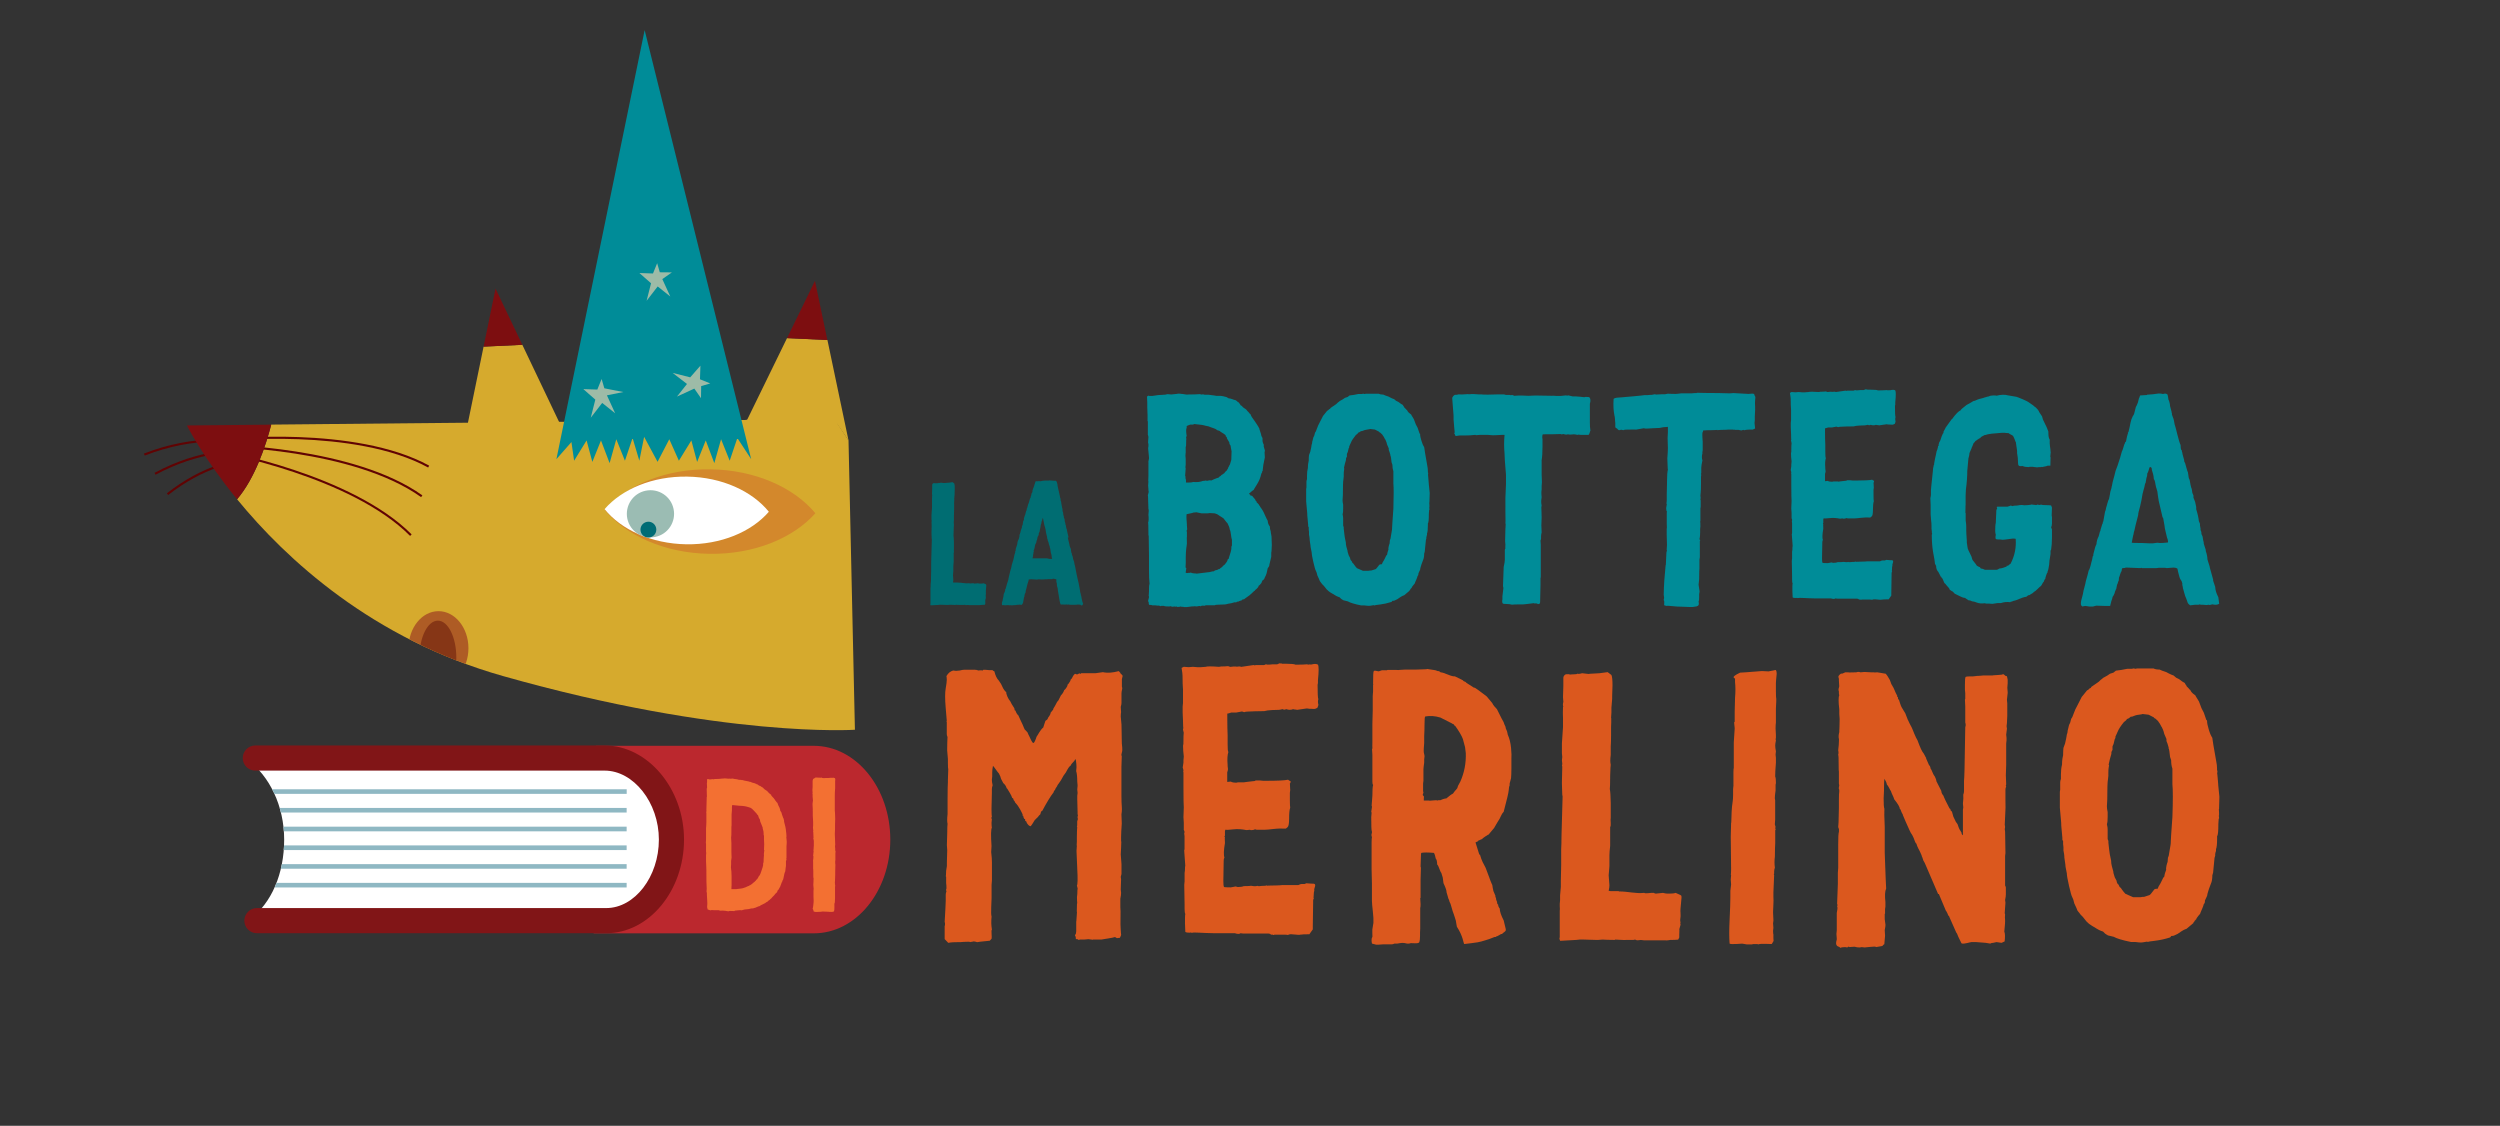 <?xml version="1.0" encoding="UTF-8"?>
<svg id="merlino_svg_logo" data-name="Layer 1" xmlns="http://www.w3.org/2000/svg" xmlns:xlink="http://www.w3.org/1999/xlink" viewBox="0 0 437.41 196.97">
  <rect x="0" y="0" width="437.41" height="196.97" fill="#333333" stroke="none"/>
  <defs>
    <clipPath id="b">
      <rect width="437.41" height="196.97" fill="none" stroke-width="0"/>
    </clipPath>
    <clipPath id="c">
      <path d="m47.46,74.29c-.98,3.77-2.85,9.38-5.98,13.06,8.55,10.45,23.64,24.46,46.58,30.95,38.6,10.92,61.53,9.3,61.53,9.3l-1.14-51.34-9.99-2.96-91,.99Z" fill="none" stroke-width="0"/>
    </clipPath>
    <clipPath id="d">
      <rect width="437.41" height="196.97" fill="none" stroke-width="0"/>
    </clipPath>
    <clipPath id="e">
      <path d="m43.28,132.89c3.86,2.88,6.44,8.07,6.44,14.01s-2.19,11.12-6.05,14h62.38c6.32,0,11.43-6.27,11.43-14s-5.12-14.01-11.43-14.01h-62.77Z" fill="none" stroke-width="0"/>
    </clipPath>
    <clipPath id="f">
      <rect width="437.41" height="196.97" fill="none" stroke-width="0"/>
    </clipPath>
  </defs>
  <g clip-path="url(#b)">
    <path d="m148.46,77.05l-3.44-5.21-14.72,1.64-82.84.81c-.98,3.77-2.85,9.38-5.98,13.06,8.55,10.45,23.64,24.47,46.58,30.95,38.6,10.92,61.52,9.38,61.52,9.38l-1.12-50.64Z" fill="#d6aa2d" stroke-width="0"/>
    <path d="m124.11,96.9c7.8.12,14.67-2.73,18.55-7.1-3.73-4.5-10.52-7.57-18.31-7.69-7.8-.13-14.67,2.72-18.55,7.1,3.73,4.5,10.52,7.57,18.31,7.69" fill="#d3882c" stroke-width="0"/>
    <path d="m120.06,95.23c6.08.1,11.44-2.19,14.46-5.69-2.91-3.6-8.2-6.06-14.27-6.15-6.08-.1-11.44,2.19-14.47,5.69,2.91,3.6,8.2,6.05,14.28,6.15" fill="#fff" stroke-width="0"/>
    <path d="m109.76,90.75c.47,2.23,2.66,3.66,4.89,3.19,2.24-.46,3.67-2.66,3.2-4.89-.46-2.23-2.65-3.66-4.89-3.19-2.23.46-3.66,2.65-3.2,4.89" fill="#9bbcb3" stroke-width="0"/>
    <path d="m112.09,92.95c.16.75.89,1.23,1.64,1.07.75-.16,1.23-.89,1.07-1.64-.16-.75-.89-1.23-1.64-1.07-.75.16-1.23.89-1.07,1.64" fill="#006c75" stroke-width="0"/>
    <polygon points="81.06 77.91 83.1 74.88 84.66 77.75 86.7 75.04 87.64 77.91 89.04 75.04 90.45 78.07 91.55 74.88 92.96 77.75 94.21 74.72 95.31 77.75 96.09 74.56 99.69 77.75 91.39 60.33 84.61 60.65 81.06 77.91" fill="#d6aa2d" stroke-width="0"/>
    <polygon points="84.61 60.65 91.39 60.33 86.7 50.49 84.61 60.65" fill="#7d0e10" stroke-width="0"/>
    <polygon points="148.46 77.06 146.34 73.98 144.71 76.9 142.59 74.14 141.61 77.06 140.14 74.14 138.67 77.22 137.53 73.98 136.06 76.9 134.75 73.81 133.61 76.9 132.6 74.38 129.04 76.9 137.7 59.16 144.77 59.49 148.46 77.06" fill="#d6aa2d" stroke-width="0"/>
    <polygon points="144.76 59.49 137.7 59.16 142.59 49.14 144.76 59.49" fill="#7d0e10" stroke-width="0"/>
    <path d="m74.91,81.8c-12.86-7.06-35.7-4.62-35.93-4.59l-.04-.38c.23-.02,23.19-2.48,36.15,4.64l-.18.33Z" fill="#600303" stroke-width="0"/>
    <path d="m73.68,86.98c-11.94-8.53-34.9-8.81-35.13-8.81v-.38c.23,0,23.32.28,35.35,8.88l-.22.31Z" fill="#600303" stroke-width="0"/>
    <path d="m71.75,93.76c-10.34-10.41-32.94-14.52-33.17-14.56l.07-.37c.23.04,22.94,4.17,33.37,14.67l-.27.27Z" fill="#600303" stroke-width="0"/>
    <path d="m46,77.82c-4.3-1.07-11.9-1.95-20.82,1.54l.14.35c8.82-3.46,16.34-2.59,20.58-1.54.03-.12.07-.24.1-.36" fill="#600303" stroke-width="0"/>
    <path d="m45.54,78.95c-4.11-.56-10.74-.39-18.5,3.78l.18.33c7.59-4.07,14.07-4.28,18.13-3.76.07-.12.13-.24.2-.35" fill="#600303" stroke-width="0"/>
    <path d="m44.7,80.62c.05-.13.11-.25.17-.37-3.73-.03-9.27,1.07-15.68,6.06l.23.3c6.24-4.85,11.64-5.97,15.29-5.98" fill="#600303" stroke-width="0"/>
    <path d="m32.7,74.44s2.78,5.58,8.78,12.92c3.12-3.68,5-9.29,5.98-13.06l-14.76.14Z" fill="#7d0e10" stroke-width="0"/>
  </g>
  <g clip-path="url(#c)">
    <path d="m71.48,113.41c0,3.58,2.35,6.47,5.24,6.47s5.24-2.9,5.24-6.47-2.35-6.48-5.24-6.48-5.24,2.9-5.24,6.48" fill="#ae5c25" stroke-width="0"/>
    <path d="m73.38,115.07c0,3.58,1.44,6.47,3.23,6.47s3.23-2.9,3.23-6.47-1.44-6.48-3.23-6.48-3.23,2.9-3.23,6.48" fill="#863616" stroke-width="0"/>
  </g>
  <g clip-path="url(#d)">
    <polygon points="100.45 80.61 102.63 77.06 103.64 80.82 105.15 77.06 106.66 81.03 107.83 76.85 109.34 80.61 110.68 76.64 111.86 80.61 112.7 76.43 115.05 80.8 117.1 76.85 118.78 80.61 120.96 77.06 121.97 80.82 123.48 77.06 124.98 81.03 126.16 76.85 127.67 80.61 129.01 76.64 131.43 80.34 112.79 5.27 97.35 80.34 99.98 77.34 100.45 80.61" fill="#008c98" stroke-width="0"/>
    <polygon points="104.16 69.92 102.06 68.08 104.51 68.16 105.26 66.31 105.74 67.94 109.04 68.59 106.19 69.17 107.63 72.31 105.36 70.5 103.36 73.09 104.16 69.92" fill="#9dbba7" stroke-width="0"/>
    <polygon points="113.91 49.56 111.87 47.77 114.25 47.85 114.98 46.05 115.44 47.64 117.56 47.66 115.88 48.83 117.28 51.88 115.07 50.12 113.13 52.63 113.91 49.56" fill="#9dbba7" stroke-width="0"/>
    <polygon points="120.76 66.02 122.55 63.98 122.47 66.36 124.27 67.09 122.68 67.55 122.65 69.67 121.48 67.99 118.44 69.39 120.2 67.18 117.68 65.24 120.76 66.02" fill="#9dbba7" stroke-width="0"/>
    <path d="m49.72,146.9c0-5.94-2.58-11.13-6.44-14.01h62.77c6.31,0,11.43,6.27,11.43,14.01s-5.12,14-11.43,14h-62.38c3.86-2.88,6.05-8.07,6.05-14" fill="#fff" stroke-width="0"/>
  </g>
  <g clip-path="url(#e)">
    <rect x="47.24" y="141.36" width="62.4" height=".81" fill="#8fb8c3" stroke-width="0"/>
    <rect x="47.24" y="144.64" width="62.4" height=".81" fill="#8fb8c3" stroke-width="0"/>
    <rect x="47.24" y="147.92" width="62.4" height=".81" fill="#8fb8c3" stroke-width="0"/>
    <rect x="47.01" y="151.19" width="62.63" height=".81" fill="#8fb8c3" stroke-width="0"/>
    <rect x="45.12" y="154.47" width="64.52" height=".81" fill="#8fb8c3" stroke-width="0"/>
    <rect x="45.19" y="138.09" width="64.46" height=".81" fill="#8fb8c3" stroke-width="0"/>
  </g>
  <g clip-path="url(#f)">
    <path d="m142.38,130.49h-38.18c.09.15,3.93.29,4.02.44.11.18.6.75.6.96.17.22.35.43.52.65.79,1.01,1.46,2.16,1.9,3.41,1.7,1.69,2.92,3.88,3.81,6.29,2.09,5.69,1.51,12.91-3.28,16.7-1.68,1.33-3.79,2.18-5.9,2.71-.67.56-1.35,1.11-2.04,1.65h38.55c7.4,0,13.39-7.35,13.39-16.4s-6-16.41-13.39-16.41" fill="#bb282e" stroke-width="0"/>
    <path d="m106.07,163.28h-61.12c-1.22,0-2.2-.99-2.2-2.2s.99-2.2,2.2-2.2h61.12c4.99,0,9.21-5.49,9.21-11.98s-4.44-12.07-9.49-12.07h-61.12c-1.22,0-2.2-.99-2.2-2.2s.99-2.2,2.2-2.2h61.12c7.53,0,13.89,7.54,13.89,16.47s-6.11,16.38-13.61,16.38Z" fill="#811517" stroke-width="0"/>
    <path d="m167.53,101.93c.79,0,1.3.19,2.04.12.07.07.48,0,.58,0h.19c.07.04.13.06.17.06l.56-.06c.16.04.27.06.36.06h.15c.22,0,.39-.01.51-.06.07.04.38.14.45.22.04.04.03.25-.01.61-.04.36-.06.62-.04.78.01.16.01.35-.03.59l.03.2v.03s-.03.04-.03.06l.03.03v.06l-.1.36v.03s0,.42,0,.42v.2l-.09.17c-.13.01-.35.03-.65.03-.19.04-.35.04-.48.03h-1.62l-.25-.03-.26.03c-.06,0-.13-.01-.2-.06l-.13.03h-.32c-.25.01-.62.01-1.15-.03l-.03.03h-.09c-.39,0-.69-.01-.9-.03l-.35.03h-.2l-.95-.03h-.33l-.26.03-1.3.07-.06-.16s.01-.07.03-.15v-2.09c.01-.1.01-.22,0-.36v-.2l.03-.3v-.38l.06-.68v-.48l.03-1.24v-1.3c.01-.26.03-.64.03-1.13l.09-3.11-.03-.14-.03-.9v-.13l.03-1.2c0-.06-.01-.1-.03-.14l.03-.06v-.07l-.03-.26.03-.26-.03-.3v-.79l.09-1.3v-.71c-.01-.3-.01-.61,0-.93h.03c-.04-.1-.04-.23,0-.39l-.03-.38.03-.92v-.62c0-.12.06-.22.19-.29,0,.01.24-.03.29,0,.07.04.1,0,.38,0,.15,0,.25-.01.3-.06.04.07.33-.03.35-.03l.52.06h.09s.79-.06.79-.06c.01,0,.23-.03.65-.09l.3.23c.06.13.09.4.09.82l-.03.87v.23l-.06.71v.39l-.03.42v.04s.01.14.01.14v.55s-.01.65-.01.65c0,.43-.01.74-.03.91v.68c-.04.33-.04.59,0,.78-.01.06-.03.36-.04.91v.12c0,.51-.01.82-.03.92.04.22.06.59.07,1.1v1.24c-.04.16.06.59-.04.71v1.5c-.04.36-.06.62-.06.79v.84l-.06.74.06.79c0,.1-.01.26-.06.45.07.01.13.03.17.03h.64Z" fill="#006d72" stroke-width="0"/>
    <path d="m186.82,94.04c.19.84.29,1.27.3,1.29l.03.16.09.29.13.28v.17l.09.51s.06.06.06.07l.03.25c.07.16.12.26.12.3l.09.46c.04.07.1.35.16.42l.09.53.03.09.09.39c.04.19.24,1.37.59,2.77l.2,1.07.09.59.09.26v.19s.06.07.07.11l.09.54c.04.11.06.2.06.26l.06.27.12.29c0,.27-.29.42-.36.3-.04-.06-.07-.09-.09-.09l-.3-.03c-.19-.03-.3-.01-.32.04-.23-.07-.22,0-.27,0h-.58c-.36,0-.58-.01-.68-.06-.04.04-.14.04-.3,0-.04.01-.16.03-.35.03l-.3-.03c-.23.04-.36.03-.39-.04l-.07-.19-.1-.42-.29-1.75c0-.27-.06-.56-.17-.85,0-.33-.03-.55-.1-.65,0-.36-.01-.53-.04-.53h-.19c-.22-.1-.4-.1-.53,0-.25-.01-.62-.01-1.16.03-.53.04-.94.04-1.21,0-.17.06-.36.07-.56.03-.56,0-.61-.07-.76-.03-.16.04-.16-.04-.2.01-.09.13-.07-.07-.17-.01,0,.04-.01.11-.06.24v.03c-.04.07-.09.33-.13.4l-.09.3-.12.51c-.04.07-.07.38-.14.49l-.03.33c-.1.14-.17.32-.19.52-.01.22-.04.33-.09.36l-.17.95s-.06.07-.06.09l-.06.12-.14.14c-.07,0-.16-.01-.25-.06-.04.04-.45,0-.85.1h-.24c-.07.01-.17.03-.29.03l-.06.03-.12-.06-.27.03s-.16-.03-.2-.03h-.3c-.06.04-.25.04-.56,0h-.06c-.1.04-.17-.04-.2,0-.07-.25-.04-.52.11-.84v-.15c.12-.39.17-.71.17-.92l.13-.3c.07-.19.12-.29.12-.3v-.22l.09-.14.09-.33.17-.59c.1-.36.17-.58.22-.68,0-.1.04-.32.13-.66.09-.35.14-.56.16-.67l.09-.35.1-.33.06-.23v-.1l.09-.35s.06-.14.1-.32c.04-.17.09-.32.13-.42l.09-.39c.07-.43.16-.72.24-.88v-.28h.06l.03-.2v-.17l.29-.9c-.04-.19.09-.46.09-.53l.19-.4s.03-.16.09-.42v-.17c.01-.1.04-.17.09-.22l.03-.2.06-.06v-.12c.07-.3.16-.56.25-.75v-.2l.14-.32c0-.13.01-.2.03-.22l.06-.4.06-.06.06-.16v-.23l.14-.45.1-.26.09-.39c.04-.16.09-.26.14-.32l.03-.28.06-.09c.12-.35.12-.58.23-.79.06-.1.12-.27.17-.55.07-.27.14-.45.22-.55-.01-.1.01-.2.09-.33l.06-.35c.04-.07.16-.23.16-.27v-.26s.06-.04.06-.09v-.11l.12-.28.17-.5.03-.15s.06-.07.06-.11l.09-.33s.03-.03.04-.03h.26l.32-.03.24.03.45-.09c.16,0,.27-.01.35-.03h.62c.07,0,.13-.01.14-.03.36.04.65.06.87.06h.12s.04-.01.09-.03c.12.11.19.17.2.17,0,.04.03.15.09.33.07.17.09.32.07.42l.4,1.78c-.01.07.03.25.13.52v.25l.09.2v.11l.03.03v.12c0,.12.04.16.1.56.03.2.06.35.1.42l.03.45.09.23.03.39c.07.16.12.35.12.56l.07.06v.12c.04.07.06.12.06.13v.26c.07.2.11.3.11.32v.12c0,.07.03.16.09.27,0,.12.04.33.12.65.04.04.06.07.06.09v.12l.29,1.26Zm-5.91,2.44l-.09.14v.15c0,.22-.13.3-.06.52-.06.12-.09.25-.09.4h2.51c.25.06.38.09.39.09h.49c.07-.07-.06-.13-.06-.43,0-.16-.04-.38-.15-.68l-.09-.67c-.06-.07-.09-.19-.09-.35-.12-.32-.19-.58-.22-.77-.19-.3-.13-.58-.19-.59-.03-.01-.04-.06-.03-.1.01-.12-.09-.51-.14-.68-.03-.09-.06-.25-.1-.49l-.07-.45-.12-.45c-.04-.07-.07-.23-.12-.48l-.2-1h-.03s-.03.01-.03.06l-.09.35c-.09.16-.13.33-.13.53-.07.07-.13.32-.17.75-.1.32-.13.52-.12.62l-.17.4v.25l-.19.32s0,.11-.06.25v.12l-.06.17s-.03.12-.09.23v.13c-.04.07-.06.13-.06.17l-.15.29-.16.78c-.07.04-.04.19-.12.26v.14Z" fill="#006d72" stroke-width="0"/>
    <path d="m208.47,106.11l-.78.1h-.61l-.05-.05h-.15l-.05.05c-.12-.07-.22-.1-.24-.1l-.17.05c-.2,0-.32.03-.34.05l-.29-.1s-.07.02-.15.05l-.17-.05-.29.05c-.07,0-.19-.02-.39-.1l-.2.05c-.54,0-.85-.02-.95-.1h-.46l-.1.05-.29-.1h-.29l-.37-.05h-.54c-.37-.22-.61.22-.61-.51-.07-.12-.1-.22-.1-.29l.15-.61v-.15l-.05-.05.05-.81v-.24c0-.56.02-.93.1-1.1-.07-.56-.1-1.39-.1-2.49v-2.51l-.05-3.39s-.02-.07-.05-.15v-.61c0-.95-.03-1.49-.05-1.59.1-.22.12-.68.05-1.37l.05-.58v-.29s-.05-.07-.05-.12l-.05-1.63c0-.44-.02-.68-.05-.76l.15-.58-.05-.37v-.1l-.05-.68.05-.66-.03-.12.03-.83v-2.29h.05c-.1-.07-.07-.34.05-.81v-.17l-.15-1.63.05-.34v-.46c-.07-.02-.07-.2-.05-.49.02-.29.05-.49.05-.61s-.03-.29-.1-.49v-2.34h-.05v-1.05l-.05-1.37v-.88l-.05-1,.24-.17c.07.03.12.05.15.05h.56l1.05-.15.95-.05v-.05c.12.07.19.07.58-.05h.15l.56.05.95-.1c.27-.07.63-.05,1.1.02.46.07.71.12.73.1.02-.03.46-.03,1.27-.03l1-.05c.19.1.37.1.54,0,.02.07.12.1.27.1h.63l1.15.15c.1.03.17.05.22.05h.78l.46.07.58.15.42.24c.27-.07.88.29,1.15.29.2.12.34.24.44.37h.1l.41.59c.12,0,.22.07.29.24.12.07.44.34.61.42.07.07.27.37.39.44.12.19.27.34.39.42.07.32.41.76.78,1.27l.37.56c.17.24.29.49.41.71v.15l.05.05v.05c.19.54.29.88.29,1l.19.37v.37c0,.24.07.51.22.78v.34l.07.24.12.41v.1l-.05.29.05.85-.27,1.34-.1.85v.15l-.1.1v.15l-.15.27c-.15.71-.42,1.34-.78,1.9-.37.58-.56.9-.56.93-.37.2-.68.59-.81.66,0,.12.27.1.2.29l.37.1c.07.19.59.58.59.85.15.07.19.15.15.24l.37.37c.07.19.29.37.29.49.1.1.17.2.2.27.07.12.24.24.66,1.24.22.49.37.78.44.88.02.42.15.73.37,1,0,.32.05.59.15.81,0,.12.05.44.15.95l.05,1.51-.05,1.05c-.02.12-.05.22-.05.27v.73l-.32,1.34c0,.22-.1.44-.29.63l-.2.9-.15.41c-.1.17-.19.37-.29.63l-.32.27-.15.39c-.22.29-.39.46-.49.49-.02.17-.12.32-.27.46l-.39.34v.1h-.1l-.76.71-1.05.76c-.22,0-.37.07-.39.19-.29.07-.46.12-.51.19-.22,0-.37.05-.44.15h-.34c-.29.1-.46.15-.51.15l-.58.1c-.24.07-.44.12-.59.12l-1.27.05c-.22,0-.39.02-.51.1h-1.59c-.02.07-.17.1-.41.07-.22-.03-.37.02-.39.12-.07-.07-.27-.1-.54-.02-.27.05-.44.05-.46-.02-.02.02-.24.05-.66.05m-1.05-22.83c0,.32.02.54.1.66v.49h.51c.34,0,.58-.02.76-.1.66.07,1.24,0,1.73-.2.07.03.2.03.41-.05l.29.05c.32-.1.56-.12.71-.05.05-.03.9-.42,1.29-.51l.24-.24c.1,0,.17-.07.24-.19l.56-.37c.02-.12.17-.27.39-.44.07-.19.27-.34.27-.56.12-.07.17-.42.29-.49.07-.29.15-.56.24-.81l.05-1.49-.19-1.05c-.12-.1-.2-.27-.2-.51l-.37-.63s-.05-.02-.05-.1v-.12c-.07-.07-.1-.12-.1-.15-.02-.02-.07-.05-.1-.05,0-.12-.02-.22-.1-.29l-.66-.44-.2-.12c0-.12-.46-.24-.54-.24,0-.07-.05-.1-.15-.1-.1-.19-.81-.32-1.37-.58l-.59-.12c-.22-.1-.88-.19-1.95-.29l-.15.1h-.51c-.42.15-.63.24-.63.27v.29c-.12.27-.12.63,0,1.44-.07.07-.1.19-.1.37l.05.1v.05l-.03.15-.02,1-.07.29v1l-.05.29s.05.02.05.05l-.05.1.05.61v1l-.05.49.05.12-.1,1.39Zm4.37,16.78c.37-.1.59-.12.63-.1.17-.27.58-.17.66-.29.05-.07.15-.1.29-.1.19-.19.37-.32.51-.37,0-.1.07-.17.19-.24l.24-.19c.07-.12.49-.54.49-.85l.12-.15h.1s.02-.07,0-.15c.29-.85.44-1.39.44-1.66v-.29c.07-.12.1-.22.1-.24v-1c-.07-.17-.12-.46-.17-.9-.05-.44-.12-.73-.22-.9,0-.22-.12-.56-.37-1.05-.29-.29-.61-.78-.73-.9l-1.1-.71-.42-.15-.85-.05h-.05s-.17.05-.42.05h-.97l-.95-.19s-.2.05-.49.05c-.19.12-1,.22-1.19.29-.05.39-.03.97.05,1.76v.2l.05.71c-.1.12-.12.27-.05.44v.85l-.02.15.02,1.05c0,.27-.2.95-.2,2.41.02.73,0,1.22-.02,1.44-.07.46.1.37.12.44l-.12.76c.12.1.27.12.46.05h.24l.24-.05c.19.19.88.12,1,.19l2.37-.29Z" fill="#008c98" stroke-width="0"/>
    <path d="m229.03,93.52v-.46l-.05-.39v-.44c-.07-.07-.1-.12-.1-.17v-.24l-.15-1.63c0-.32-.02-.58-.05-.81l-.15-1.66v-2.15c.02-.12.05-.22.05-.29v-1c0-.1.03-.24.1-.46v-.64c0-.46.05-.9.15-1.29,0-.32.03-.59.05-.76l.1-.51c0-.46.02-.8.05-1l.22-.58c.12-.54.22-.95.24-1.24.12-.22.07-.54.15-.66l.15-.61.15-.29c.1-.41.17-.63.19-.63.05,0,.15-.22.29-.63.15-.42.29-.73.41-.93l.66-1.29.73-.9.12-.05s.05-.02.05-.05l.15-.15.19-.1c.02-.1.1-.17.2-.22l.85-.58c.27-.27.41-.39.49-.42.12-.19.54-.27,1.05-.68l.46-.15.34-.27.76-.1.76-.15h.68l.1-.05h.17l.15.05.24-.05h2.24c.2.1.46.15.81.15.66.32.76.22,1.22.51.22.12.46.22.68.29l.34.29.39.19c.37.29.63.46.76.51l.15.24s.02.05.05.05l.1.19s.02.05.05.05l.22.22s.07.12.2.19c.12.19.07.22.39.51l.32.24.07.15.41.68.34.9.32.61.34,1c.07,0,.1.05.1.15v.15c0,.12.07.44.22.95.15.51.32.9.49,1.15l.15,1,.39,2.24c.07.32.1.63.1.95v.19s.02.07.05.1v.12l-.02.15c-.02.1,0,.17.02.24v.05c.07.66.1,1.17.12,1.49l.15,1.46-.05,1.68c-.07,0,0,.02,0,.49v.36l-.05.05.05.15v.22s-.05.02-.05.05l-.05.68c0,1-.05,1.54-.17,1.66v.34c0,.71-.05,1.2-.15,1.41v.24c-.07.19-.1.32-.1.39l-.05.05.05.05v.05c0,.07-.03.19-.1.41l-.2,2-.1.34c0,.49-.07.88-.2,1.15l-.27.73c-.17.51-.24.81-.24.93l-.29.63v.05c0,.22-.05.36-.15.41-.07.39-.44,1.07-.51,1.34-.12.12-.29.34-.49.61v.1l-.1.05c0,.07-.02.1-.05.1l-.07.05-.1.2-.05.05c-.07.02-.07.07-.05.1l-.9.76c-.07.07-.17,0-.76.39-.29.22-.44.32-.46.32l-.51.24c-.07.02-.19.05-.37.05,0,.02-.05.1-.15.19-.68.22-1.34.37-1.95.44-.61.07-.98.12-1.05.17h-.05l-.05-.05-.59.1c-.27.07-.93-.05-1.05-.05h-.56c-1.2-.24-1.98-.49-2.34-.71l-.8-.2c-.07-.12-.22-.02-.63-.51-.12-.07-.34-.07-.85-.39-.27-.17-.42-.27-.49-.29-.1-.07-.49-.29-.56-.37l-.37-.34-.49-.61-.29-.29s-.15-.22-.41-.54l-.15-.37-.29-.63c-.07-.37-.17-.66-.27-.83-.1-.17-.24-.68-.44-1.54-.2-.85-.29-1.42-.29-1.68l-.15-.76c-.02-.1-.05-.22-.05-.39l-.15-1.05v-.15c0-.12-.05-.39-.12-.81m9.05-18c-.22.17-.37.24-.44.22-.02.12-.17.27-.42.44-.41.51-.71.95-.83,1.27-.29.66-.32.68-.32.71v.17l-.1.19-.15.61s-.07.15-.15.34v.46l-.15.29c0,.17,0,.27-.02.32l-.19.68-.15.66v.1l.05.05c-.19.95-.02,1.22-.15,1.88-.07.32-.1,1.27-.1,2.81l-.05.85c0,.2.02.46.1.8v.64c0,.46-.02.8-.1,1,.07.32.1.56.1.71v1.24c0,.07.02.17.1.32v.24l.1.9c.03.37.12.88.27,1.54,0,.22.02.49.1.76l.2.71c0,.12.02.22.05.29l.15.49.24.46c.03.27.12.44.27.54l.15.32c.12.07.24.22.34.39.12.17.27.37.44.54l1.05.46h.95l.32-.05h.2l.76-.24c.19-.12.51-.63.63-.76.07-.07.22-.1.46-.1.12-.41.27-.46.54-1.05.12-.32.24-.51.37-.61.02-.29.12-.58.24-.9-.03-.1-.03-.29.05-.59.07-.29.12-.44.15-.46l.05-.59.1-.24.24-1.42c.02-.1.05-.29.05-.58l.05-.85.17-2.42c.07-2.19.07-3.68,0-4.44v-2.1c-.12-.37-.17-.73-.17-1.15l-.15-.44c-.07-.66-.12-1.03-.15-1.05l-.05-.1v-.12c-.1-.39-.2-.68-.29-.88v-.27l-.29-.68c-.12-.58-.32-.83-.32-.9l-.05-.05c-.12-.27-.29-.54-.49-.81-.27-.27-.41-.39-.46-.39h-.05l-.05-.1-.71-.37-.83-.1c-.07,0,.1.02-.51.1-.32.03-.58.12-.85.24l-.29.05Z" fill="#008c98" stroke-width="0"/>
    <path d="m271.66,69.23c.22,0,1.02.15,2.32-.05l.15.03c.1.02.17,0,.24-.03h.05l.71.17h.51c1.58.1,1.58.22,1.68.1h.24c.24,0,.41.02.51.05.22.22.27.61.1,1.15v3.19c0,.61.02,1.1.1,1.49-.07.07-.15.64-.34.76h-1.29l-.51-.05-.1.05c-.32-.07-.54-.1-.66-.1l-.68.05-.36-.05-.29.05c-.12,0-.29-.03-.49-.1l-.27.05h-.1l-.1-.05c-.71.03-1.76.05-3.15.05-.1.19-.12.49-.05.85v1.34c0,.98-.05,1.76-.15,2.34v2.46l.05,1.39-.05.66v.63c-.02.12-.05.34-.05.61l.05.76c-.1.54-.1,1,0,1.39l-.05.34.05,1.76-.05,1.39.05,1.24c-.07.27-.1.49-.1.71v.39c0,.07-.03.17-.1.32l.05.73v5.61c0,.1-.02.17-.05.24v1.29l-.05,2.19c0,.56-.02.88-.05.95-.07,0-.29.2-.42.07-.07-.07-.27-.1-.58-.07l-.05-.05-1.22.15-.68.07h-.8c-.54,0-.93.02-1.15.05-.19-.07-.49-.12-.9-.12-.39,0-.63-.03-.71-.1-.1-.17-.12-.41-.05-.73v-.51l.17-1.44-.07-.37.12-3.34.15-.73c.02-.22.05-.39.05-.51v-1.66c0-.1.02-.22.1-.34l-.02-.1.02-.56-.05-.63.05-2.05.05-.9-.05-.19.02-.27-.02-1.93v-.56s.02-.17,0-.49v-1.1l.1-2.41v-1.73l-.2-2.51-.05-1.19c-.1-1.02-.1-2.1,0-3.24h-.51l-1,.05c-.22.03-.68.03-1.39-.05h-1.44l-.66.05s-.07-.02-.1-.05h-.05c-.61.07-1.17.1-1.71.1h-1l-.71.1s-.07-.12-.15-.34c-.1-.1-.1-.19,0-.29-.07-.56-.12-1.32-.2-2.27v-.68l-.24-3.1c.2-.39.39-.56.61-.54.22.02.37,0,.39-.07.42.03,1,.03,1.8-.05.03.03.07.05.1.05l.05-.05c.07,0,.1.03.1.05.17-.07.42-.07.78-.05.36.03.63.05.76.05h.61l.12.03.88.02,1.9-.05h.9c.07,0,.2.03.39.1h.66l.2.05.24-.05.39.15c.73-.07,1.56-.07,2.46,0l1.24-.05,2.98.05Z" fill="#008c98" stroke-width="0"/>
    <path d="m284.08,75.28l-.46-.1c-.27.17-.49.1-.68-.19-.17-.07-.27-.15-.32-.24v-.76c-.02-.12-.05-.32-.05-.56l-.05-.54-.05-.1v-.1c-.17-.81-.22-1.76-.15-2.9.12-.12.44-.22.93-.24.49-.02.9-.07,1.22-.1.71-.07,1.39-.1,2.44-.22.51-.07.8-.1.85-.1h.51l.54-.05h.2l.51-.1.24.05,1-.05h.56c.27-.07.41-.1.49-.1h.07l.27.02,1,.02c.12,0,.46-.02,1-.1h1.8c.17-.02.37-.05.56-.05h.34l.05-.05c.83.02,2.1.05,3.8.05l1.95.05.63-.05,2.66.15c.46-.07.78-.07.95,0,.07.07.12.44.24.51,0,.19-.12,1.12-.05,1.61.02.24.02.83-.05,1.78v.66l-.05.54.1.95-.41.19h-.49c-.95,0-.93.17-1.05.1-.07-.02-.1-.05-.1-.05l-.37.1c-.27-.07-.41-.1-.49-.1h-.61s-.07-.02-.15-.05h-.05s-.07.05-.1.05l-.05-.05h-.81c-.27.03-.68.05-1.29.05l-.66.05v-.05s-.32.05-.9.05-1.1.02-1.54.05c-.02,0-.05.07-.05.19l-.1.22c-.02.17-.02.44,0,.83.02.37.05.63.05.76v1.46c-.07.27-.07.46-.05.58-.12.27-.12.93,0,1.2-.12.61-.2,1.02-.2,1.27v.98l-.05.07v.1l.05.1-.05.34v1.2c0,.8-.02,1.32-.05,1.56l-.05.54.05.46s-.02.07-.05.1v.1c.02.07.05.12.05.19v1.05c0,.12-.02.22-.05.29v2.19l-.05.27.05.1v.1l-.02.05.02.44c-.12.66.05,1.37-.17,2.32.17.1.15.17.07.29v2.81l-.07.44v1.49c-.02.2-.05.85-.05,1.95l-.1.95.15,1c.07.19-.05.61-.05.63v.61c0,.41-.02.61-.1.61.12.81.07.93-1,1.05h-.63l-1.32-.05c-.46,0-1.02-.02-1.66-.1-.61-.07-.95-.07-.98-.05-.07.07-.24-.1-.44-.1,0-.2.07-.73-.02-.81-.02-.03-.05-.07-.05-.15l.07-.32-.07-.58c.02-1.66.15-3.32.32-5v-.1l.05-.1.1-2.1c0-.07.02-.19.1-.41l-.05-.1v-.05l.05-.83c-.02-.63-.05-1.27-.05-1.88v-1.02l.05-.05-.02-.07v-.19l-.02-.44v-2.05l.05-.1-.1-.19-.05-.46.1-.63v-.1l-.05-.05.05-.56v-1.05l.05-2.1v-.29c0-.9.05-1.54.15-1.95-.02-.07-.05-.29-.05-.71l-.05-1.24c.07-.85.1-1.46.1-1.81l-.05-1.78.05-1v-.95c-.61.02-1.07.1-1.44.19l-1.1.05c-.29,0-.59.02-.9.05-.29.03-.54.03-.76-.05l-1.34.24c-.37-.02-.78-.02-1.19,0h-.42c-.32,0-.54.03-.63.1" fill="#008c98" stroke-width="0"/>
    <path d="m321.61,84.28l.34-.05.85-.1c.2,0,.32-.02.34-.1h.56l.49.05h.42c1.54,0,2.51-.05,2.95-.15.1.1.22.17.34.19,0,.2-.02.29-.1.29l.05.9-.05.39v1c0,.56.02.9.05,1-.1.29-.15.78-.15,1.46s-.07,1.05-.2,1.17c-.12.12-.22.19-.27.22-.51-.03-1.05-.03-1.63.05-.56.07-.95.1-1.15.1h-1.2s-.07-.05-.12-.05h-.1c-.12.07-.27.1-.44.1h-.1s-.07-.05-.1-.05l-.46.05c-.61-.12-1.22-.17-1.8-.1-.59.07-.95.07-1.07.05-.02.1-.05.17-.05.22v.59l-.07.1s.02.07.07.15l-.02.1.02.66c-.17.97-.2,1.63-.07,1.95-.07.12-.1.27-.1.44l-.05,2.76c0,.44.02.71.1.81.07.02.37.05.9.05l.66-.12.29.07c.37,0,.63-.05.8-.12.56,0,.9-.02,1-.05.42.07.68.07.85,0,0,.02.05.05.15.05h.15c.17-.02.41-.05.76-.05l.2-.05h.05s.05.05.07.05l.1-.02,1.07-.03c.32,0,.59-.02.8-.05h2.2c.2-.1.34-.15.44-.15h.42c.12-.07.2-.1.22-.1l.64.05c.58,0,.71,0,.44.76.02.1.02.24-.05.44l-.02.36c-.02.22-.02.37-.02.39l.05.05c-.07.07-.1.17-.1.29v.29l-.05,3.22v.39l-.46.66c-.68,0-1.05.02-1.1.05h-.1q-.07.07-.93-.03c-.41-.05-.66-.02-.76.07-.1-.02-.24-.05-.46-.05h-1.39l-.05.05h-.1l-.05-.05h-.24c-.1-.1-.19-.15-.32-.15h-3.44l-.39-.05c-.12.12-.39.12-.76,0h-2.71c-1.76-.02-2.83-.15-3.02-.07-.2.07-.24-.12-.32,0-.32,0-.54-.02-.66-.1l-.05-1.15v-.73c0-.32.02-.51.05-.56-.07-.1-.1-.34-.1-.71v-.59l-.05-2.66.05-.44v-1.15l.05-.36c0-.42.02-.61.05-.64l-.15-2.05.05-.2v-1.76l-.02-.17c-.02-.12-.02-.19-.02-.22l.05-.12c0-.1-.02-.22-.1-.34v-.95l-.05-.76.05-1.34c-.02-.17-.05-1.12-.05-2.85v-1.88l-.05-.12.05-.05c0-.12-.02-.29-.1-.49l.1-.66v-.29l.05-.54c-.07-.54-.1-1.02-.1-1.46l.05-.24c0-.9.02-1.39.05-1.51-.07-.27-.1-.42-.1-.49l.05-.15-.02-.17-.02-.83-.05-1.1v-.81l.05-.49v-1.81l-.05-.85c0-.9-.02-1.37-.05-1.44l-.1-.66.29-.15h.05l.61.05.59-.05.56.05h.54l.61-.05c.22-.07.83-.07,1.8,0l.29-.05c.41,0,.73-.02.95-.05l.29.1c.76-.12.85.03,1.07-.05.12-.02.24-.02.39.05l1.68-.24h.05c.1,0,0,.1.27,0h1.1s.12-.02.24-.1l.24.05c.27,0,.49-.03.66-.05h.63c.56-.27.39-.07.46-.1.03-.02.07-.02.1-.02l.1.05h.54c.71,0,1.15.05,1.27.12h.39c.51,0,.88-.03,1.15-.05l.29.05s.07-.05.12-.05h.05l.05.05c.12,0,.63-.22,1,0,.12.19.12.93,0,2.1v.39l-.05.24c0,1.1.02,1.76.1,1.95-.07.12-.07.54,0,.71.02.07-.03.22-.15.49-.2,0-.15.15-.51.12-.17-.02-.27-.02-.34-.02h-.22l-.34-.05-1.34.19c-.07-.07-.44-.02-.51-.1-.29.12-.61.12-.95,0-.17.1-.32.1-.49,0-.27.07-.44.1-.56.1l-.83.03c-.46.02-.83.07-1.1.15l-1.29.02c-.88.03-1.34.05-1.42.12l-.29-.1-.8.15h-.66c-.29.1-.46.15-.54.15v.54c0,1.07.02,1.85.05,2.37v1.24c0,.61.02.95.1,1.05-.12.36-.17.95-.1,1.76v.15l.05.39c0,.1-.02.24-.1.46v1.29l.49-.05c.15.1.39.15.76.15l.2-.05h.85Z" fill="#008c98" stroke-width="0"/>
    <path d="m355.32,88.28h.2l.39.05c.17,0,.27.02.32.05l.29-.1c.29.1.46.1.54,0,.17.07.46.1.88.1s.73.02.93.05l.15.39-.05,1.41s.05.07.05.1l-.05.05.05.05v1.15c0,.29-.05.51-.15.66l.15.39v1.39c0,.85-.05,1.56-.15,2.15-.07.07-.1.15-.1.27v.44l-.02.17-.17,1.07-.05.66-.15.85-.15.44v.15c-.07,0-.15.17-.24.49-.12.32-.15.49-.12.51-.12.12-.22.32-.29.56-.19.12-.34.66-.54.78-.1.07-.27.22-.54.49-.27.27-.46.44-.63.51l-.24.22-.49.29v.05h-.12c-.12,0-.29.1-.49.29-.46.07-.88.22-1.27.39-.76.37-1.02.29-1.12.39-.12.1-.41.05-.41.17-.59-.07-1.12-.03-1.63.15h-.51l-.19.02-.81.12c-.29-.03-.68-.05-1.19-.05l-.05-.05h-.15c-.51.07-.95.02-1.32-.12-.37-.15-.63-.22-.83-.22-.2-.12-.42-.19-.66-.19l-.59-.41-.22-.03c-.15-.02-.68-.24-1.58-.71l-.34-.37c-.12,0-.32-.22-.51-.29-.07-.22-.17-.39-.32-.51-.29-.27-.44-.61-.63-.68l-.34-.8-.15-.1c0-.17-.07-.24-.2-.24.02-.02.02-.07,0-.1l-.37-.71c-.27-.27-.39-.61-.39-1.05l-.2-.39-.1-.76-.24-1.32c-.15-.9-.22-1.9-.22-3.02l.05-.05v-.15s-.05-.1-.05-.17l.02-.07-.07-.61v-.51c0-.37-.02-.61-.05-.73l-.1-1.22v-1.63l-.05-1.24c.07-.27.1-.44.1-.56v-.76l.05-.64.29-2.76c0-.29.05-.63.15-1v-.05l.07-.1v-.15c.12-.66.17-1,.29-1.46l.15-.73c.1-.17.17-.42.24-.76v-.15h.1v-.19c.07-.22.1-.37.1-.41.32-.46.24-.71.66-1.59.07,0,.1-.05.1-.15v-.17c.19-.32.32-.56.39-.73l1.05-1.46c.07,0,.1-.02.12-.05v-.05c.61-.83,1.1-1.32,1.44-1.44,0-.07.1-.17.29-.34l.76-.61c.95-.46,1.12-.73,1.39-.71l.56-.24c.27-.12.95-.22,1.15-.34l.39-.1.05-.05h.17l.49-.17.49-.05c.29,0,.49.02.56.05.73-.2,1.42-.22,2.05-.05l1.29.22.24.05s.05.05.07.05h.05l.9.37c.56.24.88.41.98.49l.85.59c.07.12.34.27.42.34l.39.42c-.07.07.1.07.1.15l.05.05v.1l.56.85.15.54c.51,1,.83,1.71.95,2.1v.27c0,.51.07.9.24,1.15-.07.95.15,1.54.15,2.1l.02.1-.07.71v.1l.05.1-.02.51c-.02.37-.02.66-.02.93h-.49c-.12.07-.22.1-.27.1l-.73.15h-.05l-.05-.05-.07.05c-.37,0-.61.03-.68.05l-.37-.05h-.1l-.24-.05h-.58s-.07.02-.12.05h-.05l-.68-.05c-.07-.07-.34-.07-.41-.15-.29.07-.51.05-.63-.05-.1-.1-.15-.29-.15-.59v-.22c0-.81-.22-1.46-.15-1.59.02-.07-.02-.39-.12-1l-.1-.71c-.12-.12-.17-.54-.49-1.1-.12-.12-.68-.36-.8-.49-.37,0-.59-.02-.61-.05h-.54l-1.76.15c-.56.07-.95.15-1.15.24h-.1l-.56.29-.29.27c-.32.12-.22.19-.34.19l-.05.05c-.07,0-.2.17-.37.24-.17.22-.27.37-.34.39-.17.44-.27.71-.34.81v.05l-.37.85c0,.22-.07.54-.19.95l-.2,2.19c0,.9-.07,2-.24,3.24l-.05,1.05v1.71l-.02.1v.32l-.02.83v.05l.05.1v1.29c.07.42.1.78.1,1.1v.68c0,.12.02.71.1,1.78v.29l.15,1,.15.39.51,1.05.15.51c.07.19.46.56.8,1.1.29.17.46.24.49.24l.1.05c-.07.12.1.12.1.2.2,0,.44.07.71.22h2.05c.12,0,.29-.07.49-.22.51,0,1.15-.34,1.27-.34,0-.1,0-.15.02-.15h.22c.17-.17.32-.27.44-.34.73-1.39,1.02-2.85.9-4.37-.29-.07-.71-.05-1.22.05-.51.07-.88.12-1.07.12l-.39-.05c-.88,0-.85-.05-.85-.46l.05-.39c-.07-.19-.1-.42-.1-.63,0-.61.02-1.1.1-1.42l.1-2.24.15-.32c-.1-.1-.1-.19,0-.29h1.8c.27-.07.44-.12.54-.19l.37.1c.1-.07.37-.1.78-.1.32-.07.59-.1.81-.1l.46.05c.37,0,.78-.03,1.2-.1" fill="#008c98" stroke-width="0"/>
    <path d="m375.64,69.06c.8-.05,1.37-.1,1.73-.17.36-.07.71-.05,1.07.05.34-.12.61-.1.8.1l.07.32c.05.22.07.37.07.49.2.44.29.83.29,1.15l.29,1.1v.1c0,.07.03.1.05.1v.22l.07.22c.12.29.27.59.39,1.46.12.37.29.98.49,1.83.22.85.39,1.46.56,1.83,0,1,.24.95.24.98v.22c.07.07.1.2.1.39l.29,1.05v.2c.12.17.24.49.34.95.12.46.22.8.32,1l.15,1,.15.32.15.83c.1.44.17.68.22.76l.1.66.2.49v.37l.29.73.19.9v.39c.27.85.41,1.54.46,2.05,0,0,.07.17.2.51v.29c.1.42.12.68.1.81.12.19.17.42.15.66l.2.44.12.71c.07.19.1.39.1.59l.34,1.05v.19c.2.56.29,1.05.29,1.46l.15.49c.07.27.27.76.27.95l.58,2.1v.19l.37,1.12c0,.46.17,1.07.54,1.78l.15,1.15c-.29.19-.68.22-1.19.1l-.49.12-.1-.05h-.05l-.37.05-.63-.05h-.37l-.15-.05c-.1-.02-.17,0-.24.05h-.66l-.8.1c-.58-.32-.49-.71-.71-1.17-.12-.22-.24-.59-.37-1.07-.12-.49-.2-.73-.22-.76.02-.02,0-.22-.1-.56v-.29c-.07-.32-.17-.51-.29-.63-.12-.12-.27-.61-.46-1.42l-.1-.51c-.22-.17-.56-.22-1-.17-.41.05-.71.07-.85.07l-.29-.05h-1.19c-.1.02-.22.05-.39.05h-2.46c-.12-.07-.15-.07-.34,0l-2.49-.1c-.1.07-.29.1-.61.1-.1.1-.15.27-.15.51-.19.19-.34.95-.46,1.15,0,.12-.02.32-.05.54-.12.12-.17.59-.29.71l-.15.76c-.07.07-.1.12-.1.19l-.15.34v.12c-.15.37-.27.61-.37.68-.02.19-.12.46-.24.81-.1.46-.17.73-.2.81h-.85l-1.59-.05-.56.15h-.66l-.64-.1c-.1,0-.29.02-.56.1-.07-.12-.12-.17-.2-.15-.12-.27-.07-.76.15-1.46l.15-.59c.07-.66.44-1.66.51-2.24l.34-1.22.15-.63c.12-.12.29-.59.46-1.37l.15-.54.1-.56s.02-.05.05-.05l.05-.1c0-.19.02-.32.05-.39l.29-1.1c.1-.27.17-.44.22-.51.02-.51.17-.97.39-1.39l.15-.56c0-.07.02-.12.05-.15v-.1l.1-.1v-.15l.32-1.05.05-.1s.05-.05.05-.07v-.22l.1-.1v-.07l.29-1.63c.12-.12.17-.73.24-.85.02-.07.1-.27.17-.61.1-.37.19-.61.29-.78l.15-.76c0-.22.1-.61.29-1.19v-.15l.05-.1.15-.76c.12-.51.22-.83.27-1l.24-.95.34-.9c.37-1.07.61-1.9.76-2.49.07-.07.15-.32.27-.73.12-.41.2-.66.27-.73,0-.12.05-.22.17-.24.27-1.54.42-1.39.34-1.63.07,0,.1-.03.1-.07l.2-.83s.05-.29.15-.76c.1-.46.22-.83.37-1.1.17-.27.27-.44.29-.56l.29-1.15c.12-.12.29-.63.37-.81l.15-.63c.07-.07.17-.49.24-.56l1.2-.07Zm-2.68,25.9c.12.02.76.05,1.88.05l1.15.05h.71l.76-.1.49.05c.29,0,.76-.03,1.37-.1.02-.22-.02-.51-.17-.85-.12-.66-.44-1.64-.44-2.1l-.24-1.34-.1-.1-.61-2.61c-.07-.27-.1-.44-.1-.54l-.03-.15-.1-.68c-.02-.76-.32-1.1-.42-1.9-.05-.41-.15-.68-.27-.83-.02-.51-.15-1.02-.34-1.58,0-.34-.1-.51-.29-.51-.07-.02-.1-.02-.1.05-.12.19-.22.85-.41,1.05,0,.32-.05.59-.15.81l-.15.85c-.07.07-.12.2-.15.42-.02.39-.37,1.05-.56,2.54l-.24,1.1c-.27.9-.37,1.42-.34,1.54l-.46,1.8-.2.9c-.2.61-.12.68-.24.95l-.24,1.24Z" fill="#008c98" stroke-width="0"/>
    <path d="m128.53,159.4h-.22c-.56,0-.69-.06-.86.05-.05-.02-.22-.05-.54-.09-.33-.05-.62-.05-.92-.02-.12-.06-.22-.09-.28-.09h-.81c-.28-.05-.48-.03-.61.03l-.48-.16-.09-.42c.05-.42.05-.82.01-1.25-.03-.42-.05-.72-.05-.89v-.31l-.06-.26.03-.5c-.05-.56-.06-1.65-.06-3.29l-.03-.84c0-.4-.02-.64-.03-.7v-1.01l.03-.36c0-.2-.02-.31-.03-.31v-1.37s-.02-.05-.03-.09v-.08l.03-.53v-2.01l.03-.33.03-.67v-1.65l-.03-.2s.02-.08.06-.12l-.03-.19.06-2.23s-.01-.08.03-.11v-.06l-.03-1.22c0-.11.02-.22.06-.34l-.03-.73.03-.19c0-.64,0-.59.25-.53.14.03.22.05.23.05l.51-.06.12.03c.11,0,.16-.02.16-.03l.06-.02h.16l.58-.02c.36-.05.58-.06.64-.06h.09c.06-.01.16-.03.3-.03l.7.06.03-.02.31.02.36-.03.22.06.48.06c.08.05.2.01.28.09h.14l.05.02h.23s.03-.02.03-.02c.01,0,.03.02.03.03l.06.03h.2l.31.09.48.09c.26.05.4.08.44.12.19,0,.3.03.33.11l.61.16c.12.08.2.11.25.09,0,.08.08.11.12.06.22.19.42.3.61.33l.03.06h.03s.03.02.03.06h.08c.08.05.09.12.22.12,0,.05.02.06.03.06l.25.25c.12.05.31.25.48.3.02.06.12.19.3.36.17.17.3.26.37.28,0,.11.11.27.33.48h.03v.06l.09.03.06.12.22.28.06.14h.03c.11.17.22.3.3.34l.12.36.28.56c0,.19.06.14.06.15v.11c-.01.09.02.17.08.25.06.08.11.17.16.26l.09.34.22.61s.06.08.06.09l.09.39v.16c.2.75.3,1.18.3,1.32s.03.39.09.78l.03.48-.03.16.06.58c.05.25-.03.84-.03,1.03v1.98l-.03.06v.03l.03.22c-.06.12-.09.22-.09.26v.69c0,.11-.01.28-.06.54l-.06.55c-.05.12-.16.37-.16.45l-.2.95-.16.3c0,.08-.02.14-.03.19-.05,0-.06.01-.06.03l-.09.25s-.17.47-.23.61l-.06.06-.16.33-.19.19-.09.29-.39.37v.06s-.03-.02-.03,0l-.09.12-.33.33c-.06.11-.19.23-.37.37-.05.08-.08.12-.12.11-.05.06-.12.11-.23.16,0,.14-.39.25-.44.31,0,.05-.02.06-.03.06l-.51.26s-.12.05-.26.12c-.14.08-.22.14-.22.16-.12,0-.34.11-.45.15l-.4.17c-.14,0-.23.03-.3.09h-.28s-.22.06-.51.12l-.54.06h-.09c-.09.03-.34.06-.61.16-.08-.02-.17-.03-.28-.03l-.93.09Zm5.17-10.68l-.03-.03c.05-.7.05-1.31,0-1.81v-.67c-.05-.08-.06-.14-.06-.17v-.16l-.03-.42s-.03-.05-.03-.09v-.03c-.08-.26-.12-.45-.12-.58l-.42-1.04-.06-.36c-.08-.05-.14-.26-.19-.31l-.12-.39c-.08-.05-.17-.14-.26-.31l-.51-.55-.34-.33s-.14-.05-.19-.12l-.36-.12c-.23-.06-.37-.09-.39-.11-.02-.02-.09-.03-.23-.05l-.45-.06-.55-.03-1.21-.12c-.06,0-.09.14-.09.44v.45l-.06.76v1.88l-.03.28v.44s0,.3,0,.3c0,.55-.01.93-.05,1.15.01.06.03.39.05,1v1.54s.03.97.03.97l-.08.58v.54l-.03.58.08.76.03.83v1.54s-.03.26-.03.67h.83l.75-.09c.17-.02.28-.03.33-.05l.51-.16c.31-.11.47-.26.64-.25v-.06l.19-.06.3-.2s.2-.14.25-.22c.17-.11.3-.22.39-.34.05,0,.09-.06.16-.2l.09-.06.09-.09s.06-.12.2-.33c0-.06.06-.16.19-.28l.16-.31c.05-.17.2-.51.26-.75l.12-.37.09-.36v-.28l.09-.33v-.06l-.03-.06s.02-.05.03-.06v-.03s.02-.05,0-.09v-.03l.03-.51.03-.34v-.06s-.03-.03-.03-.05l.09-.73Z" fill="#f37032" stroke-width="0"/>
    <path d="m145.99,158.33v.5c0,.33-.02.5-.06.54v.08c-.06.05-.2.08-.42.12-.11-.08-.17-.08-.19,0-.37-.08-1.06-.05-1.42-.09-.25.08-.87.06-1.12.08-.12.02-.27-.03-.44-.11v-.09c0-.11-.11-.33-.16-.33.05-.08.08-.3.12-.67.05-.37.06-.62.06-.76l-.03-.73v-1l.03-.34-.06-.7.03-.54c0-.3.01-.47.03-.51-.05-.2-.06-.36-.06-.45v-.73c0-.39-.01-.59-.03-.64v-1.12c-.03-.14-.01-.36.03-.62.05-.28.03-.44-.03-.48.06-.45.09-.72.09-.83l-.03-.03v-.08l.03-.44c0-.19.01-.33.03-.42v-.73c0-.15-.03-.33-.09-.51.05-.12.05-.22.03-.3-.02-.08-.03-.33-.03-.75l-.03-.17v-.06s.03-.05.03-.06l-.06-.5.03-.45v-.61l-.06-1.12v-.89l-.03-.06s.01-.05.03-.06v-.06c0-.08-.02-.26-.03-.56-.02-.3-.02-.5.01-.64.03-.14.05-.25.05-.34l-.03-.34c0-.14-.02-.25-.03-.33v-.5s-.03-.03-.03-.05v-.09l.03-.03c-.05-.33-.05-.65,0-1.01v-1.12l.09-.31s.31-.16.39-.23l.06-.03c.23,0,.4.02.5.03h.33s.05.03.09.03c0-.05.01-.06.06-.06.11.11.36.14.76.09h.48c.61-.08.84.01.89-.06l.14.06h.06c.11.06.14.23.09.51v1.25c-.05.55-.06,1.01-.06,1.37v2.65l.02.11.02.34.03.92-.03.97v.83c-.05.53-.05,1.11,0,1.74l.03,1s-.03.11-.03.31l.03.36v.31c.05.08.06.15.06.23l-.03.31v1.15l-.03.22v.33l.03.25-.03,1.37v.42l-.03.92-.03.51s.03.05.03.09v.03s-.03.03-.03.03l.06.23-.03.34v1.92c0,.3-.02.51-.03.64v.12c-.06.05-.09.2-.09.45" fill="#f37032" stroke-width="0"/>
    <path d="m193.1,117.64c.73.13,1.61.06,2.65-.22.22.22.32.38.35.47.16.1.28.22.32.38l-.13.57v1.29s.03.13.06.22v.13c-.09.41-.13.69-.13.82v1.7c0,.13-.03.35-.13.69l.06.91c-.03.16-.06.41-.06.76l.13,1.42.06,3.31c0,.16.16,1.07.03,1.48-.06.22-.1.35-.1.41v.22l.06.06-.06,1.89v5.04c0,.94.03,1.58.06,1.89.03.32.03.63,0,.94-.03.28-.06.44-.06.47l.06,1.58c-.16,2.05-.13,3.25-.09,3.25s-.03.06-.03,1.07l-.06,1.1.13,1.7v1.73l-.13.5c.03.22.06.35.06.41l-.06,1.8.06.57c0,.25-.03.6-.13,1.04v1.48c.03.35.06.98.03,1.86-.03.88,0,1.54.03,2.02l.06.85c.09.16-.19.54-.19.63l-.54.06-.32-.19c-.28.09-.69.16-1.23.25l-1.17.19h-1.42l-.1.03-.72-.1-.66.06h-.85s-.09.03-.13.06h-.13c-.09-.09-.16-.13-.25-.13h-.19c0-.28-.03-.47-.13-.57-.1-.16.13-.28.13-.38l.06-.41v-1.67l.03-.22.1-1.45-.03-.13.03-1.36c.1-.09,0-.13,0-1.17l.06-.54c0-.57.03-.88.06-.94l-.13-.54c.13-.16.16-1.13.06-2.93-.09-1.8-.13-2.84-.13-3.12l.06-.91-.03-.09.03-.66v-.66c0-.82.03-1.45.06-1.86l-.06-.13s.03-.09.06-.13v-.73l.13-.44-.06-.13v-.28l.06-.13-.06-.32v-.25l-.06-2.33v-.57l.06-.54-.06-.57.06-.72-.06-.69c0-.79-.06-1.42-.19-1.83l.06-.69c0-.28-.03-.76-.13-1.35-.09-.03-.16.03-.25.25-.38.38-.6.66-.66.85-.22.09-.47.5-.82,1.17l-.41.57c-.73,1.42-1.1,1.58-1.1,1.8-.25.35-.38.57-.38.66-.16.16-.25.31-.25.44-.54.69-1.2,1.77-1.99,3.25-.03,0-.1.03-.16.06.03.03.03.06,0,.06l-.06.06-.13.44c-.16.13-.31.28-.44.5-.16.09-.35.38-.51.47l-.35.57c-.22.35-.35.5-.38.54-.25-.03-.5-.25-.72-.66v-.13s-.13-.06-.25-.19v-.25l-.06-.06h-.13c0-.13-.03-.19-.06-.19l-.06-.16v-.19h-.13v-.25c-.09-.16-.54-1.29-1.29-2.05l-.13-.28-.13-.13-.13-.38h-.13c-.1-.28-.22-.6-.41-.88-.41-.63-.41-.76-.57-.85-.1-.35-.28-.63-.6-.91-.1-.25-.44-.76-.44-.91,0-.1-.1-.35-.32-.76-.25-.25-.79-1.1-1.04-1.35-.1.54-.13.91-.13,1.17v.69l-.06.54c0,.25.03.6.13,1.01-.09.28-.13.5-.13.66v.76l-.06,2.52v.47c0,.54.03.91.06,1.13-.13.13-.13.25,0,.35l-.06.69c0,.41.03.69.06.85-.16.25-.19,1.32-.06,3.21l-.06,1.04c.1.79.13,1.39.13,1.8v3.18l-.06.76v2.3c0,.19-.03.69-.06,1.55-.03.85-.03,1.42.06,1.7-.09.85-.06,1.61.06,2.27-.09.1-.09.35-.06.79.03.41.03.69,0,.82l-.32.35c-1.39.13-2.11.22-2.21.25-.25-.09-.47-.13-.63-.13l-.1.03-.5.09-.13-.06h-.32c-.47,0-.88.03-1.17.06h-.25c-.85,0-1.48.03-1.95.13l-.63-.66v-2.3l.06-.13v-.41s-.06-.1-.06-.13l.13-2.33.06-1.42v-1.07c0-.13.03-.32.13-.6l-.06-.06v-.32l.06-.06c0-.41-.03-.76-.06-.98v-1.1l-.06-.06s.06-.38.06-.98l.13-.82v-.66l.06-2.11-.06-.91.06-2.05c0-.95.03-1.48.06-1.64-.09-.38-.09-.95,0-1.73v-2.55c0-1.7.03-2.71.06-3.06v-.44l.06-1.77c-.03-.09-.06-.44-.06-1.04v-.76l-.13-1.54c0-1.04.03-1.8.06-2.33-.09-.16-.13-.35-.13-.54v-2.11s-.06-.03-.06-.06l.06-.13-.19-2.27c-.13-1.54-.13-2.65,0-3.37.13-.73.19-1.23.19-1.51,0-.32-.03-.54-.06-.66.35-.6.69-.82,1.17-.98l.51.06.66-.06c.35-.09.57-.13.72-.13h1.92c.16,0,.38.03.63.13l.25-.03c.19-.03.32,0,.41.03h.06c.16-.13-.13-.19,1.23-.06h.5c.13.13.22.19.32.19.19.76.44,1.29.79,1.64l.38.57.38.79c.1.09.28.54.54.63-.03.16.03.41.19.79.16.38.35.66.5.82l.28.54.44.69.06.35.13.06c.16.44.35.73.5.82.13.35.54,1.13.76,1.64.22.47.25.66.35.82l.47.5c.1.1.06.19.32.66.25.47.5,1.23.76,1.23.13-.03.32-.41.54-1.1.16-.16.63-1.2,1.17-1.61.09-.35.28-.82.38-1.17.28-.16.44-.32.44-.51.32-.41.47-.69.47-.91l.44-.54c0-.25.28-.5.38-.76l.32-.6.22-.25.44-.88c.28-.28.47-.6.57-.91.16-.1.6-.63.6-.98.22-.13.41-.6.5-.69v-.13l.25-.28c.28-.6.5-.85.66-.76.16.1.28.1.32.06l.38-.19c0,.16.1.16.28,0h2.49l1.35-.19Z" fill="#db581e" stroke-width="0"/>
    <path d="m217.69,136.87l.44-.06,1.1-.13c.25,0,.41-.03.44-.13h.72l.63.06h.54c1.99,0,3.25-.06,3.81-.19.13.13.28.22.44.25,0,.25-.03.38-.13.38l.06,1.17-.06.5v1.29c0,.72.03,1.17.06,1.29-.13.38-.19,1.01-.19,1.89s-.09,1.35-.25,1.51c-.16.16-.28.25-.35.28-.66-.03-1.35-.03-2.11.06-.73.09-1.23.13-1.48.13h-1.54s-.09-.06-.16-.06h-.13c-.16.1-.35.13-.57.13h-.13s-.09-.06-.13-.06l-.6.06c-.79-.16-1.58-.22-2.33-.13-.76.1-1.23.1-1.39.06-.03.13-.06.22-.06.28v.76l-.09.13s.03.09.09.19l-.03.13.03.85c-.22,1.26-.25,2.11-.09,2.52-.1.16-.13.35-.13.57l-.06,3.56c0,.57.03.91.13,1.04.09.03.47.06,1.17.06l.85-.16.38.1c.47,0,.82-.06,1.04-.16.73,0,1.17-.03,1.29-.06.54.1.88.1,1.1,0,0,.03.06.06.19.06h.19c.22-.03.54-.06.98-.06l.25-.06h.06s.06.06.09.06l.13-.03,1.39-.03c.41,0,.76-.03,1.04-.06h2.84c.25-.13.44-.19.57-.19h.54c.16-.09.25-.13.28-.13l.82.06c.76,0,.91,0,.57.98.03.13.03.31-.06.57l-.03.47c-.03.28-.03.47-.03.51l.06.06c-.09.09-.13.22-.13.38v.38l-.06,4.16v.5l-.6.85c-.88,0-1.35.03-1.42.06h-.13q-.1.1-1.2-.03c-.54-.06-.85-.03-.98.1-.13-.03-.32-.06-.6-.06h-1.8l-.06.06h-.13l-.06-.06h-.32c-.13-.13-.25-.19-.41-.19h-4.44l-.5-.06c-.16.16-.5.16-.98,0h-3.5c-2.27-.03-3.66-.19-3.91-.09-.25.09-.32-.16-.41,0-.41,0-.69-.03-.85-.13l-.06-1.48v-.94c0-.41.03-.66.06-.73-.09-.13-.13-.44-.13-.91v-.76l-.06-3.44.06-.57v-1.48l.06-.47c0-.54.03-.79.06-.82l-.19-2.65.06-.25v-2.27l-.03-.22c-.03-.16-.03-.25-.03-.28l.06-.16c0-.13-.03-.28-.13-.44v-1.23l-.06-.98.06-1.73c-.03-.22-.06-1.45-.06-3.69v-2.43l-.06-.16.06-.06c0-.16-.03-.38-.13-.63l.13-.85v-.38l.06-.69c-.09-.69-.13-1.32-.13-1.89l.06-.32c0-1.17.03-1.8.06-1.95-.09-.35-.13-.54-.13-.63l.06-.19-.03-.22-.03-1.07-.06-1.42v-1.04l.06-.63v-2.33l-.06-1.1c0-1.17-.03-1.77-.06-1.86l-.13-.85.38-.19h.06l.79.06.76-.06.73.06h.69l.79-.06c.28-.1,1.07-.1,2.33,0l.38-.06c.54,0,.95-.03,1.23-.06l.38.13c.98-.16,1.1.03,1.39-.06.16-.03.32-.03.51.06l2.17-.32h.06c.13,0,0,.13.35,0h1.42s.16-.03.32-.13l.32.06c.35,0,.63-.03.85-.06h.82c.73-.35.5-.09.6-.13.03-.03.1-.03.13-.03l.13.06h.69c.91,0,1.48.06,1.64.16h.51c.66,0,1.13-.03,1.48-.06l.38.06s.1-.06.16-.06h.06l.06.06c.16,0,.82-.28,1.29,0,.16.25.16,1.2,0,2.71v.5l-.06.32c0,1.42.03,2.27.13,2.52-.09.16-.09.69,0,.91.03.09-.03.28-.19.63-.25,0-.19.19-.66.16-.22-.03-.35-.03-.44-.03h-.28l-.44-.06-1.73.25c-.1-.09-.57-.03-.66-.13-.38.16-.79.16-1.23,0-.22.13-.41.13-.63,0-.35.1-.57.13-.72.13l-1.07.03c-.6.03-1.07.09-1.42.19l-1.67.03c-1.14.03-1.73.06-1.83.16l-.38-.13-1.04.19h-.85c-.38.13-.6.19-.69.19v.69c0,1.39.03,2.4.06,3.06v1.61c0,.79.03,1.23.13,1.35-.16.47-.22,1.23-.13,2.27v.19l.06.51c0,.13-.03.32-.13.6v1.67l.63-.06c.19.13.5.19.98.19l.25-.06h1.1Z" fill="#db581e" stroke-width="0"/>
    <path d="m249.55,117.1l.13-.06,1.23.19c.13,0,.35.06.66.19h.19l.32.22c.22,0,.63.13,1.23.38s1.01.35,1.23.31l1.23.6s.03.06.13.06l.19.19.32.13.19.19.91.57.32.22c.16,0,.41.13.76.41.35.28.6.44.73.54l.79.6.98,1.17c.16.35.44.69.82,1.07l.79,1.58.38.69.13.38.19.41c0,.16.09.44.28.82l.13.6c.28.6.47,1.35.57,2.27.09.94.09,1.58.06,1.92v1.73c0,.79-.03,1.32-.06,1.67l-.19.72c-.03.1-.06.19-.06.28v.28c-.1.16-.13.44-.16.85-.03.41-.32,1.64-.88,3.75-.19.19-.35.44-.47.72-.1.28-.32.66-.63,1.13l-.57.98-.98,1.17c-.09,0-.19.06-.32.19h-.06c-.41.28-.69.47-.79.63-.1-.09-.32.19-.57.19l-.13.16-.41.19.66,2.11.13.06c.13.47.28.88.44,1.23l.54,1.04c.41,1.01.82,2.27,1.04,2.74.13.22.19.47.19.69l.13.63c.16.38.28.63.32.79l.06.06v.06l-.06.06.13.25c0,.22.06.44.19.69,0,.25.06.41.19.47,0,.22.09.47.28.69,0,.47.22,1.17.69,2.08.09.51.38,1.42.38,1.67,0,.13-.16.31-.5.53l-.19.19c-.16-.1-.5.25-.6.25l-.25.13c-.09,0-.16.03-.25.13h-.19l-.98.38-1.36.41c-.28.09-.85.19-1.64.28-.79.1-1.23.16-1.32.16-.16-.16-.19-1.36-1.29-3.03l-.19-1.1c-.28-.91-.47-1.45-.54-1.61l-.38-1.29-.19-.41c0-.1-.03-.16-.06-.19v-.06c-.13-.25-.19-.41-.19-.5l-.25-.85c0-.35-.19-.88-.54-1.61l-.13-.98-.25-.82c-.25-.25-.44-1.23-.73-1.48,0-.53-.1-.88-.25-1.04-.1-.47-.19-.82-.32-.98-1.04-.09-1.76-.09-2.21,0-.03.03-.06.25-.06.66l-.06,1.73s.03.09.06.19v.06l-.06,2.08v3.15l-.06.06.06,1.01c0,.76-.06.57-.06.66v3.62c-.09.85.06,1.95-.19,2.46-.16.13-.47.16-.88.13-.41-.03-.69-.03-.85.06h-.38c-.72-.16-.82-.16-1.7,0h-.51c-.16.09-.32.13-.47.13h-1.48l-.82.06h-.44l-.72-.19c-.1-.35-.1-.98.03-1.07.06-.06.06-.32.03-.72v-.66l.19-1.17c.03-.47,0-1.13-.1-1.99-.09-.85-.16-1.48-.16-1.83v-3.03l-.06-2.58v-4.63c0-.54.03-.82.06-.91l-.06-.25c-.1-.35.16-.5.03-.85-.06-.16-.09-.98-.09-2.4l.06-.76v-.06s-.06-.09-.06-.13l.13-.91s-.03-.1-.06-.19l.13-1.73c0-.94.03-1.58.13-1.89-.1-.09-.13-.28-.13-.57v-4.66l-.06-1.07.06-.06v-.16s-.03-.35,0-1.07v-3.12l.06-2.3v-2.52l.06-.85v-1.1l.06-.06-.06-.06c0-1.48.03-2.24.13-2.33.09-.09.38-.06.85.06l.57-.19h.85s.1-.06.13-.06h1.48c.38.03.57.03.6,0l1.01-.06h1.95l1.8-.06Zm-.5,19.51c-.03.22-.06.38-.06.47v1.32l.06.32c-.16.35-.16.38,0,.53.16.16.06.06.06.82h.88c.25.09,1.29-.16,1.57,0,.03-.03.06-.06.1-.06h.35c.47-.22.82-.31,1.04-.31.57-.47.94-.76,1.17-.85.28-.41.47-.63.5-.63l.25-.31.13-.41.41-.76c.69-1.54,1.01-3.22.95-4.98l-.13-1.04-.38-1.42c-.22-.6-.69-1.39-1.35-2.3-.1,0-.16-.09-.25-.28-.1,0-.19-.03-.28-.13l-2.05-1.04c-.91-.28-1.8-.35-2.65-.19-.09.03-.13.47-.13,1.32s-.03,1.54-.06,2.11v1.23c0,.25-.16,1.39-.03,1.8.06.22.09.38.09.54l-.06.5v.57c-.09.63-.13,1.01-.13,1.17v2.02Z" fill="#db581e" stroke-width="0"/>
    <path d="m283.24,155.97c1.73,0,2.84.41,4.44.25.16.16,1.04,0,1.26,0h.41c.16.1.28.13.38.13l1.23-.13c.35.1.6.13.79.13h.32c.47,0,.85-.03,1.1-.13.16.1.82.32.98.47.09.09.06.54-.03,1.32-.09.79-.13,1.35-.09,1.7.03.35.03.76-.06,1.29l.06.44v.06s-.06.09-.06.13l.06.06v.13l-.22.79.03.06-.03.91v.44l-.19.38c-.28.03-.76.06-1.42.06-.41.09-.76.09-1.04.06h-3.53l-.54-.06-.57.06c-.13,0-.28-.03-.44-.13l-.28.06h-.69c-.54.03-1.36.03-2.52-.06l-.06.06h-.19c-.85,0-1.51-.03-1.95-.06l-.76.06h-.44l-2.08-.06h-.73l-.57.06-2.84.16-.13-.35s.03-.16.06-.32v-4.57c.03-.22.03-.47,0-.79v-.44l.06-.66v-.82l.13-1.48v-1.04l.06-2.71v-2.84c.03-.57.06-1.39.06-2.46l.19-6.78-.06-.31-.06-1.95v-.28l.06-2.62c0-.13-.03-.22-.06-.31l.06-.13v-.16l-.06-.57.06-.57-.06-.66v-1.73l.19-2.84v-1.54c-.03-.66-.03-1.32,0-2.02h.06c-.1-.22-.1-.5,0-.85l-.06-.82.06-2.02v-1.36c0-.25.13-.47.41-.63,0,.03.54-.06.63,0,.16.1.22,0,.82,0,.32,0,.54-.03.66-.13.1.16.73-.06.76-.06l1.13.13.19-.03,1.73-.1s.5-.06,1.42-.19l.66.5c.13.28.19.88.19,1.8l-.06,1.89v.5l-.13,1.55v.85l-.06.91.03.09v.72l-.03.79v1.42c0,.95-.03,1.61-.06,1.99v1.48c-.1.73-.1,1.29,0,1.7-.03.13-.06.79-.1,1.99v.25c0,1.1-.03,1.8-.06,2.02.1.47.13,1.29.16,2.4v2.71c-.1.35.13,1.29-.1,1.54v3.28c-.09.79-.13,1.36-.13,1.73v1.83l-.13,1.61.13,1.73c0,.22-.03.57-.13.98.16.03.28.06.38.06h1.39Z" fill="#db581e" stroke-width="0"/>
    <path d="m302.91,143.93c.03-1.61.1-2.55.13-2.81l.13-.98c.03-.25.06-.6.06-1.07v-1.04l.06-.53v-2.43c0-.38.03-.63.06-.73v-4.44l.16-2.46-.1-1.04.1-.13v-1.8l.06-2.4c.09-.98.09-1.89,0-2.71v-.54c.16-.22-1.1-.19.88-1.13.28,0,1.54-.1,3.81-.28l1.17.06.98-.19c.28-.16.44,0,.44.54v.13c-.09.85-.13,1.39-.13,1.54v1.55c0,.72.03,1.13.06,1.23v.44l-.06,1.23v2.46c-.03.25-.06.6-.06,1.04l.06,1.17v.57s-.06.06-.06.1l.06.28c-.16.79-.16,1.01,0,1.89l-.06.57.06.6v.82c-.09,1.1-.13,1.92-.13,2.4.1.22.13.6.13,1.17l-.06.31v.98c-.09.6-.13,1.07-.13,1.36l.06.38v3.37l-.06.82.13.47s-.03.1-.06.19v.06c.1.09.1.16,0,.32v2.21c-.03.54-.06,1.32-.06,2.4-.09.66-.09,1.32,0,1.92-.09.25-.13.47-.13.69v.35c0,.09-.06.03-.06.13l.06.13-.13,3.09v.73c.03.41.03.85,0,1.29l-.06,1.42.06,1.29v.13s.03.06,0,.06l-.06.44.06.79-.06.5c0,.38.03.6.06.66v.13c0,.53,0,.82.03.91.03.09-.1.28-.32.63l-.98-.03c-.66-.03-1.13,0-1.39.09l-.16-.06h-.76l-.13.06h-.98l-.76-.13-.98.06c-.66.03-1.07.03-1.23-.06-.09-.98-.09-2.4,0-4.22.09-1.83.13-3.12.13-3.84v-1.17l.13-1.1-.06-.88.06-.79c-.1,0,0,0,0-1.04l-.06-5.67.06-2.43Z" fill="#db581e" stroke-width="0"/>
    <path d="m321.79,121.64c-.03-.1-.06-.32-.06-.72l-.06-.19c0-.1.03-.31.13-.66l-.06-1.01v-.13s.03-.16-.06-.38c-.1-.22.06-.44.47-.73l.06.06h.06c.35-.13.54-.22.57-.25h.57l.1.03,1.26-.03c.41-.16.72,0,.76,0l.69-.06,1.14.06h.54l.09.03.47-.03,1.48.25c.16.16.38.5.72,1.1l.25.69.25.44c.16.16.41.98.79,1.64v.19l.13.06v.25l.19.25c.09.25.28.98.44,1.23l.66,1.1c.22.54.32.82.35.91.03.09.06.19.13.28.06.09.16.32.28.6l.35.66c.09.16.22.54.44,1.07.22.53.41.91.57,1.17.47,1.29.82,2.05,1.1,2.33l.35.66.06.06v.13l.51,1.17.13.13c.09.16.13.31.13.44.16.13.47,1.07.6,1.2.16.13.44.85.44,1.07l.85,1.67c0,.28.13.57.38.85,0,.03.09.28.32.76l.72,1.42c0,.09.13.03.13.13l.06.06v.16l.25.25.25.88.44.91.28.38.19.54.13.32.38.63c0,.22.09.38.25.47v-4.48l.06-.38-.06-.69c.09-.69.09-1.2.06-1.54.09-.25.13-.44.13-.6v-1.8c.03-.25.06-.91.09-2.02l.13-7.41c.1-.25.1-.5,0-.79v-2.77l-.06-1.29.06-.06v-.98l-.06-.69v-.79c0-.85.03-1.32.13-1.42.35-.16,1.32-.03,1.67-.13.16-.03.44-.06.79-.06l.63-.06h1.61l.16-.03.91-.06c.5-.03.76-.06.76-.16.35.16.35.38.69.38l.13.6v.66c0,.19-.03.44-.06.76l.06.76v.16l-.13,1.2.06.6v2.18l-.06,1.29-.06.54.06.44-.13,1.04.06.57v.44l-.06.54v3.69l-.06,1.86.06,1.61c-.03.1-.06.13-.06.16v.09l.06.13c-.1.16-.13.35-.13.54v1.99c.03.6.03,1.54-.06,2.77l-.06,1.35.06.41-.06.38.06.44.06,3.75-.06.5v5.17c.09.16.13.28.13.35v1.2c0,.22-.03.54-.13.98l.06.47-.13,1.86.06.13v.19c-.03.25-.03.5,0,.76.03.25,0,.98-.13,2.14.13.25.16.82.06,1.7-.35.16-.51.25-.54.25l-.88-.13-.6.13c-.16,0-.35.03-.5.13l-.79-.13-1.67-.13h-.85c-.16,0-1.17.35-1.67.25-.03,0-.13-.16-.25-.44l-.38-.79c-.13-.38-.25-.63-.35-.72l-1.2-2.71s-.03-.09-.06-.19h-.1s-.06-.19-.19-.47c-.13-.28-.22-.41-.25-.41l-1.23-2.93h-.13l-2.33-5.42-.25-.44-.19-.57c0-.1-.06-.03-.06-.13-.03-.03-.06-.13-.06-.22l-.31-.69c-.09-.16-.47-.82-.6-1.35-.09-.03-.16-.16-.25-.38l-.25-.66-.19-.38s-.06-.16-.19-.31c-.13-.16-.47-.91-1.04-2.21l-.44-1.04c.03-.16-.16-.19-.41-.98l-.13-.13c0-.28-.32-.85-.98-1.67-.1-.41-.47-1.01-.57-1.42-.16-.16-.44-.91-.72-1.17-.03-.28-.19-.63-.44-.98-.03.35-.06.98-.06,1.89v.22l-.06,1.32c0,.98.03,1.58.13,1.8-.03.41-.03,1.48.06,3.18v4.51c.13,3.81.22,5.93.25,6.27-.22.47-.25,1.26-.13,2.36v.79l-.06.44v.79l-.06.06v.91l.13,1.01c0,.16-.03.47-.13.91l.06.98-.13,1.48c-.16.09-.28.19-.32.32l-1.1.19c-.1-.1-.44-.1-1.04-.03s-.91.1-1.01.1l-.47-.06-.38.06c-.25,0-.57-.03-.91-.13l-.88.06-.06-.06h-.16l-.13.13-.38-.06c-.38,0-.66.03-.85.13-.09-.16-.54-.28-.63-.38.03,0,.03-.03,0-.06-.16-.16-.16-.44,0-1.04v-.13l-.06-.82.06-.66v-3.02c.25-1.26.06-.95.06-1.07l.06-.28v-.06c-.03-.09-.06-.16-.06-.19l.13-3.5v-1.92l.06-.85v-4.07c0-1.23.03-1.99.13-2.27v-.44l-.13-.38.06-.79.06-2.52v-1.36c0-.91.03-1.39.06-1.48v-.38c-.1-.1-.1-.31,0-.72l-.06-.38v-2.08l-.03-.25-.03-2.24-.06-.54v-.06l.06-.06c0-.25-.03-.44-.06-.57.09-.69.13-1.26.13-1.7v-.25c-.1-.38-.06-.79.06-1.23v-.22l.03-.63.03-1.45-.06-.85v-.85c-.16-1.26-.16-2.18,0-2.43" fill="#db581e" stroke-width="0"/>
    <path d="m361.03,148.81v-.6l-.06-.5v-.57c-.09-.09-.13-.16-.13-.22v-.32l-.19-2.11c0-.41-.03-.76-.06-1.04l-.19-2.14v-2.77c.03-.16.06-.28.06-.38v-1.29c0-.13.03-.32.13-.6v-.82c0-.6.06-1.17.19-1.67,0-.41.03-.76.06-.98l.13-.66c0-.6.03-1.04.06-1.29l.28-.76c.16-.69.28-1.23.32-1.61.16-.28.1-.69.19-.85l.19-.79.19-.38c.13-.54.22-.82.25-.82.06,0,.19-.28.38-.82.19-.54.38-.94.54-1.2l.85-1.67.95-1.17.16-.06s.06-.03.06-.06l.19-.19.25-.13c.03-.13.13-.22.25-.28l1.1-.76c.35-.35.54-.51.63-.54.16-.25.69-.35,1.36-.88l.6-.19.44-.35.98-.13.98-.19h.88l.13-.06h.22l.19.06.31-.06h2.9c.25.13.6.19,1.04.19.85.41.98.28,1.58.66.28.16.6.28.88.38l.44.38.51.25c.47.38.82.6.98.66l.19.32s.03.06.06.06l.13.25s.03.06.06.06l.28.28c0,.06.09.16.25.25.16.25.09.28.5.66l.41.31.09.19.54.88.44,1.17.41.79.44,1.29c.1,0,.13.06.13.19v.19c0,.16.1.57.28,1.23.19.66.41,1.17.63,1.48l.19,1.29.51,2.9c.09.41.13.82.13,1.23v.25s.03.09.06.13v.16l-.03.19c-.03.13,0,.22.03.31v.06c.09.85.13,1.51.16,1.92l.19,1.89-.06,2.17c-.09,0,0,.03,0,.63v.47l-.06.06.06.19v.28s-.06.03-.06.06l-.06.88c0,1.29-.06,1.99-.22,2.14v.44c0,.91-.06,1.54-.19,1.83v.32c-.1.25-.13.41-.13.5l-.06.06.06.06v.06c0,.09-.03.25-.13.54l-.25,2.58-.13.44c0,.63-.09,1.13-.25,1.48l-.35.94c-.22.66-.32,1.04-.32,1.2l-.38.82v.06c0,.28-.06.47-.19.54-.1.51-.57,1.39-.66,1.73-.16.16-.38.44-.63.79v.13l-.13.06c0,.09-.03.13-.06.13l-.1.06-.13.25-.06.06c-.1.03-.1.1-.06.13l-1.17.98c-.1.1-.22,0-.98.5-.38.28-.57.41-.6.41l-.66.31c-.09.03-.25.06-.47.06,0,.03-.06.13-.19.25-.88.28-1.73.47-2.52.57-.79.09-1.26.16-1.36.22h-.06l-.06-.06-.76.13c-.35.1-1.2-.06-1.35-.06h-.73c-1.54-.31-2.55-.63-3.03-.91l-1.04-.25c-.09-.16-.28-.03-.82-.66-.16-.09-.44-.09-1.1-.5-.35-.22-.54-.35-.63-.38-.13-.1-.63-.38-.72-.47l-.47-.44-.63-.79-.38-.38s-.19-.28-.54-.69l-.19-.47-.38-.82c-.09-.47-.22-.85-.35-1.07-.13-.22-.32-.88-.57-1.99-.25-1.1-.38-1.83-.38-2.17l-.19-.98c-.03-.13-.06-.28-.06-.5l-.19-1.36v-.19c0-.16-.06-.51-.16-1.04m11.69-23.26c-.28.22-.47.32-.57.28-.03.16-.22.35-.54.57-.54.66-.91,1.23-1.07,1.64-.38.85-.41.88-.41.91v.22l-.13.25-.19.79s-.09.19-.19.44v.6l-.19.38c0,.22,0,.35-.03.41l-.25.88-.19.85v.13l.06.06c-.25,1.23-.03,1.58-.19,2.43-.09.41-.13,1.64-.13,3.62l-.06,1.1c0,.25.03.6.13,1.04v.82c0,.6-.03,1.04-.13,1.29.1.41.13.72.13.91v1.61c0,.09.03.22.13.41v.31l.13,1.17c.03.47.16,1.13.35,1.98,0,.28.03.63.13.98l.25.91c0,.16.03.28.06.38l.19.63.32.6c.03.35.16.57.35.69l.19.41c.16.09.32.28.44.5.16.22.35.47.57.69l1.36.6h1.23l.41-.06h.25l.98-.32c.25-.16.66-.82.82-.98.09-.1.28-.13.6-.13.16-.54.35-.6.69-1.35.16-.41.32-.66.47-.79.03-.38.16-.76.32-1.17-.03-.13-.03-.38.06-.76.1-.38.16-.57.19-.6l.06-.76.13-.31.31-1.83c.03-.13.06-.38.06-.76l.06-1.1.22-3.12c.1-2.84.1-4.76,0-5.74v-2.71c-.16-.47-.22-.94-.22-1.48l-.19-.57c-.09-.85-.16-1.32-.19-1.36l-.06-.13v-.16c-.13-.5-.25-.88-.38-1.14v-.35l-.38-.88c-.16-.76-.41-1.07-.41-1.17l-.06-.06c-.16-.35-.38-.69-.63-1.04-.35-.35-.54-.5-.6-.5h-.06l-.06-.13-.91-.47-1.07-.13c-.09,0,.13.03-.66.13-.41.03-.76.16-1.1.31l-.38.06Z" fill="#db581e" stroke-width="0"/>
  </g>
</svg>